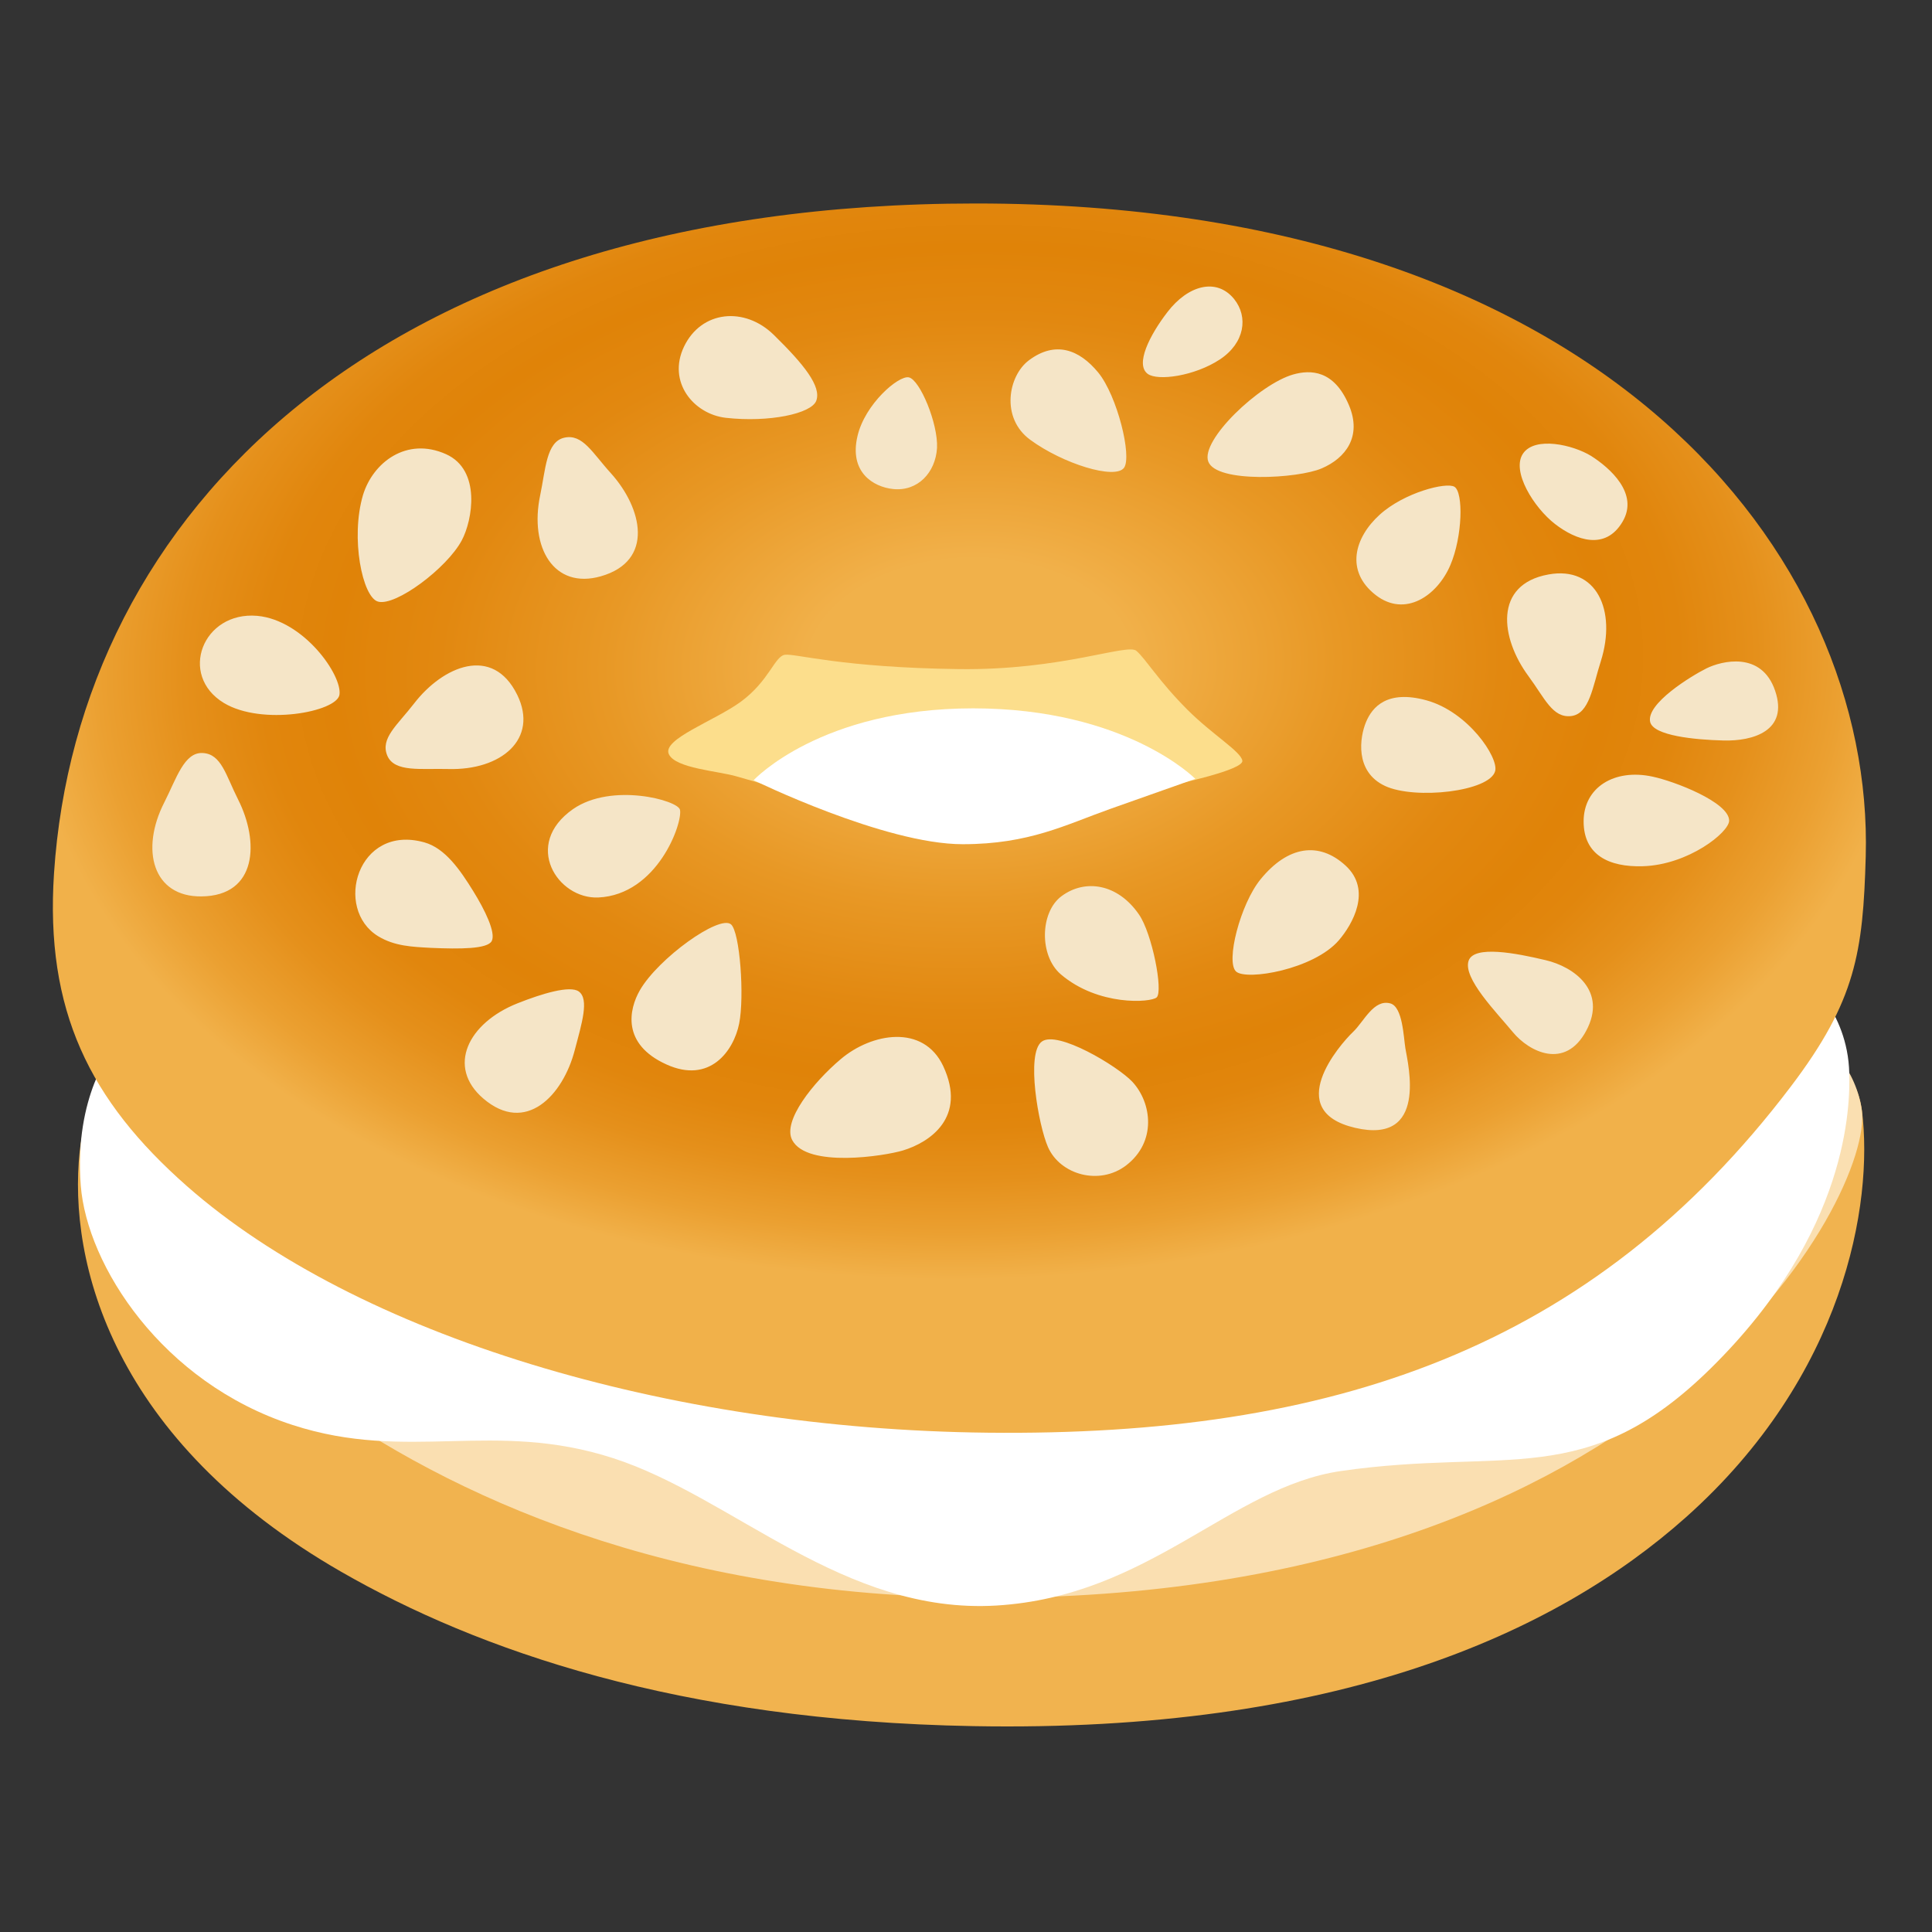 <svg width="50" height="50" viewBox="0 0 50 50" fill="none" xmlns="http://www.w3.org/2000/svg">
<rect x="0" y="0" width="50" height="50" fill="#333333" stroke="none"/>
<path d="M36.809 26.777C36.809 26.777 47.672 24.645 48.188 28.746C48.488 31.164 47.73 35.609 43.637 39.262C40.238 42.293 34.559 44.844 25.188 44.672C17.551 44.535 12.355 42.703 8.828 40.676C2.922 37.281 1.754 32.68 2.063 29.793C2.504 25.652 9.141 23.754 9.441 23.582L36.809 26.777Z" fill="#F1B34F"/>
<path d="M2.859 30.898C2.859 30.898 9.125 41.297 25.43 41.352C43.082 41.414 48.477 30.871 48.184 28.742C47.629 24.66 38.223 23.828 38.223 23.828L15.777 29.117L2.859 27.699V30.898Z" fill="#FADFB1"/>
<path d="M2.926 27.137C2.926 27.137 1.91 28.355 2.09 30.68C2.25 32.742 4.187 35.781 7.574 36.879C10.57 37.852 12.77 36.734 15.871 37.738C18.973 38.742 21.832 41.789 25.789 41.551C29.746 41.312 31.848 38.484 34.703 38.07C38.992 37.449 41.043 38.602 44.285 35.402C47.859 31.875 47.879 28.59 47.859 27.773C47.82 26.125 46.652 25.234 46.652 25.234L7.285 26.676L2.926 27.137Z" fill="white"/>
<path d="M25.25 5.266C9.766 5.266 2.008 13.363 1.398 22.598C1.164 26.152 2.32 28.48 4.84 30.699C9.238 34.566 17.266 36.988 25.559 37.078C34.445 37.176 41.188 34.926 46.348 28.117C48.031 25.898 48.215 24.637 48.285 22.168C48.5 14.426 41.535 5.266 25.25 5.266Z" fill="url(#paint0_radial_12_1820)"/>
<path d="M17.309 19.516C17.133 19.129 18.492 18.656 19.168 18.164C19.91 17.621 20.047 16.98 20.316 16.945C20.586 16.91 21.77 17.277 24.812 17.316C27.484 17.352 29.176 16.641 29.41 16.844C29.648 17.047 29.984 17.621 30.73 18.367C31.375 19.012 32.117 19.449 32.152 19.687C32.188 19.926 30.477 20.289 30.176 20.355C29.871 20.422 20.109 20.395 20.109 20.395C20.109 20.395 19.539 20.227 19.066 20.094C18.594 19.953 17.477 19.887 17.309 19.516Z" fill="#FCDE8C"/>
<path d="M24.914 21.848C26.637 21.848 27.578 21.344 28.734 20.934C29.941 20.508 30.934 20.156 30.934 20.156C30.934 20.156 29.141 18.332 25.184 18.332C21.227 18.332 19.504 20.191 19.504 20.191C19.504 20.191 22.887 21.848 24.914 21.848Z" fill="white"/>
<path d="M14.602 11.328C14.137 11.434 14.121 12.145 13.98 12.816C13.695 14.168 14.336 15.262 15.551 14.914C16.941 14.516 16.625 13.152 15.809 12.246C15.332 11.723 15.078 11.219 14.602 11.328ZM21.125 10.371C21 10.707 19.902 10.938 18.785 10.813C17.957 10.719 17.262 9.891 17.703 8.969C18.152 8.035 19.27 7.926 20.027 8.668C20.805 9.43 21.262 10 21.125 10.371ZM23.52 9.766C23.254 9.711 22.383 10.457 22.191 11.289C21.973 12.219 22.598 12.602 23.113 12.656C23.75 12.723 24.211 12.231 24.25 11.594C24.281 10.961 23.805 9.824 23.52 9.766ZM10.023 19.555C10.207 19.996 10.91 19.883 11.598 19.902C12.977 19.942 13.941 19.121 13.387 17.985C12.75 16.684 11.461 17.242 10.719 18.203C10.285 18.766 9.836 19.106 10.023 19.555ZM5.242 19.488C4.766 19.465 4.566 20.148 4.254 20.762C3.625 21.988 3.953 23.215 5.215 23.199C6.66 23.184 6.711 21.781 6.164 20.695C5.844 20.063 5.73 19.508 5.242 19.488ZM40.664 18.531C41.137 18.473 41.219 17.766 41.43 17.11C41.844 15.793 41.316 14.641 40.074 14.867C38.648 15.125 38.832 16.516 39.555 17.496C39.977 18.067 40.18 18.59 40.664 18.531ZM14.98 25.66C14.754 25.496 14.035 25.711 13.395 25.965C12.113 26.473 11.551 27.61 12.508 28.43C13.605 29.371 14.57 28.352 14.875 27.176C15.055 26.492 15.254 25.86 14.98 25.66ZM12.727 24.352C12.836 24.133 12.543 23.539 12.25 23.067C11.91 22.516 11.523 21.953 10.984 21.801C9.25 21.313 8.625 23.523 9.789 24.231C10.215 24.488 10.664 24.504 11.16 24.531C11.902 24.563 12.621 24.563 12.727 24.352ZM8.785 17.981C8.715 18.422 6.781 18.789 5.793 18.192C4.609 17.473 5.246 15.816 6.656 15.938C7.863 16.047 8.863 17.481 8.785 17.981ZM9.785 15.57C10.242 15.695 11.562 14.707 11.949 13.988C12.23 13.465 12.457 12.164 11.543 11.754C10.523 11.297 9.652 11.969 9.395 12.809C9.066 13.918 9.379 15.461 9.785 15.57ZM17.598 20.957C17.672 21.297 17.016 23.156 15.484 23.227C14.43 23.273 13.516 21.856 14.832 20.938C15.832 20.246 17.547 20.711 17.598 20.957ZM18.918 23.922C18.617 23.668 17.035 24.801 16.559 25.629C16.277 26.121 16.082 27.02 17.246 27.547C18.371 28.059 18.988 27.195 19.129 26.492C19.27 25.789 19.148 24.117 18.918 23.922ZM20.504 29.508C20.891 30.231 22.895 29.918 23.371 29.773C24.059 29.563 25.031 28.922 24.41 27.59C23.898 26.5 22.562 26.727 21.754 27.414C21.055 28.004 20.238 29.016 20.504 29.508ZM26.961 26.957C26.547 27.262 26.875 29.125 27.121 29.684C27.438 30.406 28.457 30.688 29.145 30.16C29.938 29.551 29.812 28.543 29.305 27.996C28.918 27.586 27.363 26.656 26.961 26.957ZM29.934 25.813C29.781 25.949 28.422 26.043 27.453 25.215C26.895 24.738 26.91 23.61 27.473 23.192C28.09 22.735 28.934 22.875 29.477 23.668C29.816 24.156 30.109 25.652 29.934 25.813ZM31.992 25.145C32.266 25.383 33.996 25.09 34.648 24.336C35.004 23.922 35.512 23.035 34.824 22.402C34.137 21.77 33.328 21.891 32.625 22.754C32.102 23.391 31.711 24.898 31.992 25.145ZM38.695 19.953C38.562 20.485 36.621 20.703 35.844 20.34C35.051 19.969 35.191 19.074 35.352 18.688C35.512 18.301 35.898 17.844 36.918 18.125C37.996 18.422 38.785 19.602 38.695 19.953ZM35.984 25.969C35.551 25.848 35.297 26.442 35.016 26.707C34.664 27.043 33.188 28.75 35.07 29.188C36.957 29.629 36.441 27.551 36.371 27.129C36.324 26.836 36.301 26.059 35.984 25.969ZM38.008 24.863C37.852 25.313 38.73 26.199 39.152 26.711C39.574 27.223 40.508 27.695 41.051 26.676C41.598 25.656 40.75 25.023 39.996 24.848C39.242 24.668 38.148 24.457 38.008 24.863ZM44.75 21.238C44.75 21.539 43.695 22.383 42.516 22.418C41.637 22.445 40.984 22.125 40.984 21.258C40.984 20.379 41.777 19.887 42.762 20.098C43.328 20.215 44.75 20.762 44.75 21.238ZM42.707 18.688C42.797 19.039 43.852 19.145 44.605 19.164C45.363 19.184 46.293 18.918 45.941 17.879C45.59 16.84 44.551 17.106 44.164 17.297C43.781 17.488 42.59 18.211 42.707 18.688ZM39.418 11.735C39.102 12.191 39.699 13.141 40.246 13.563C40.793 13.985 41.547 14.25 41.988 13.508C42.43 12.77 41.652 12.102 41.18 11.801C40.703 11.508 39.727 11.289 39.418 11.735ZM37.641 12.598C37.434 12.469 36.34 12.746 35.707 13.32C35.051 13.914 34.809 14.781 35.602 15.399C36.367 15.992 37.199 15.414 37.535 14.625C37.852 13.883 37.875 12.742 37.641 12.598ZM29.09 12.106C29.301 11.813 28.914 10.242 28.422 9.641C27.93 9.043 27.312 8.813 26.629 9.324C26.09 9.727 25.891 10.82 26.664 11.383C27.504 12 28.859 12.422 29.09 12.106ZM29.703 9.676C29.965 9.867 30.918 9.731 31.566 9.305C32.215 8.879 32.312 8.203 31.938 7.738C31.48 7.176 30.742 7.387 30.215 8.074C29.754 8.672 29.371 9.43 29.703 9.676ZM31.27 11.945C31.48 12.508 33.594 12.387 34.207 12.121C34.824 11.856 35.254 11.297 34.91 10.485C34.523 9.57 33.914 9.566 33.469 9.691C32.59 9.941 31.062 11.395 31.27 11.945Z" fill="#F5E5C7"/>
<defs>
<radialGradient id="paint0_radial_12_1820" cx="0" cy="0" r="1" gradientUnits="userSpaceOnUse" gradientTransform="translate(25.084 17.225) rotate(-0.375) scale(25.616 16.702)">
<stop offset="0.162" stop-color="#F1B14A"/>
<stop offset="0.169" stop-color="#F1B049"/>
<stop offset="0.37" stop-color="#E89825"/>
<stop offset="0.535" stop-color="#E28810"/>
<stop offset="0.642" stop-color="#E08308"/>
<stop offset="0.713" stop-color="#E1860D"/>
<stop offset="0.792" stop-color="#E5901B"/>
<stop offset="0.877" stop-color="#EBA031"/>
<stop offset="0.947" stop-color="#F1B14A"/>
</radialGradient>
</defs>
</svg>
